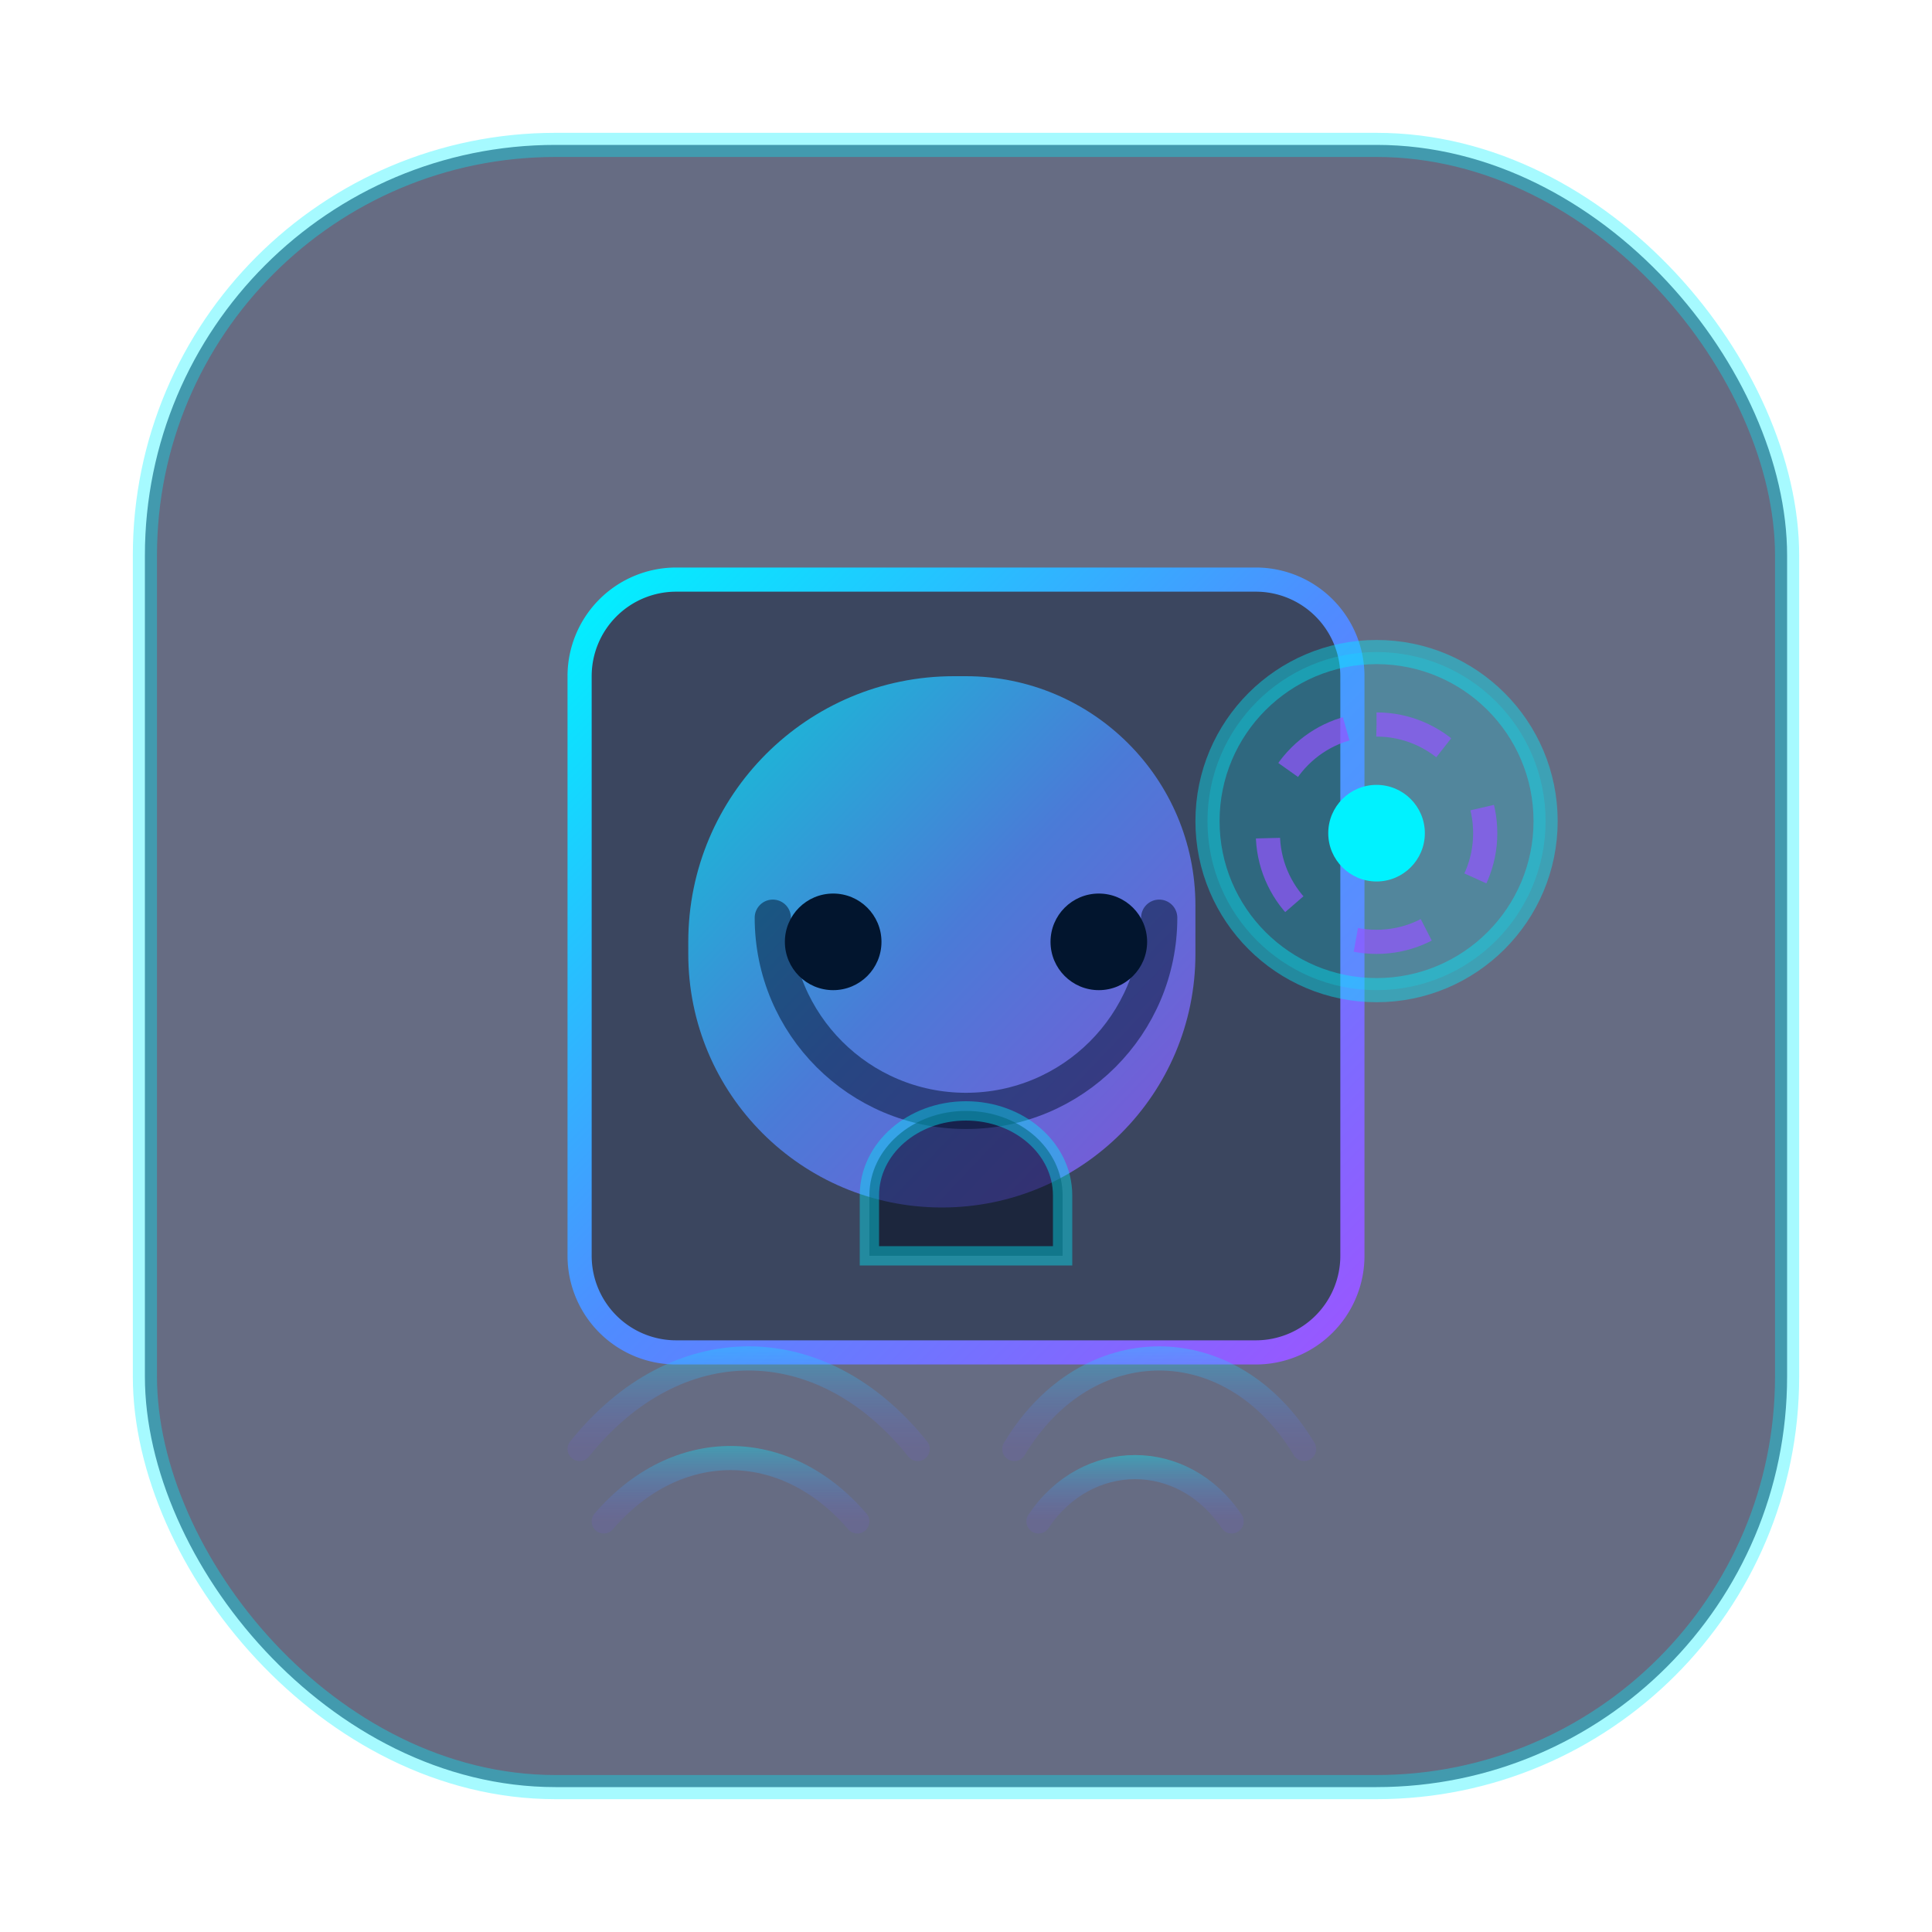 <svg width="160" height="160" viewBox="0 0 160 160" xmlns="http://www.w3.org/2000/svg" role="img" aria-labelledby="title desc">
  <title>AI 身份认证</title>
  <desc>结合人脸轮廓与数字指纹的身份认证图标</desc>
  <defs>
    <linearGradient id="faceGradient" x1="0%" y1="0%" x2="100%" y2="100%">
      <stop offset="0%" stop-color="#00f2ff"/>
      <stop offset="50%" stop-color="#4f8cff"/>
      <stop offset="100%" stop-color="#9a56ff"/>
    </linearGradient>
    <linearGradient id="fingerprintGradient" x1="50%" y1="0%" x2="50%" y2="100%">
      <stop offset="0%" stop-color="#0ff" stop-opacity="0.4"/>
      <stop offset="100%" stop-color="#7b4fff" stop-opacity="0.1"/>
    </linearGradient>
  </defs>
  <rect x="12" y="12" width="136" height="136" rx="34" fill="rgba(16,26,62,0.64)" stroke="rgba(0,240,255,0.35)" stroke-width="2"/>
  <path d="M56 48h48a8 8 0 0 1 8 8v48a8 8 0 0 1-8 8H56a8 8 0 0 1-8-8V56a8 8 0 0 1 8-8Z" fill="rgba(0,18,46,0.42)" stroke="url(#faceGradient)" stroke-width="2"/>
  <path d="M80 56c10.49 0 19 8.51 19 19v4c0 11.6-9.4 21-21 21s-21-9.4-21-21v-1c0-12.15 9.85-22 22-22Z" fill="url(#faceGradient)" opacity="0.75"/>
  <path d="M64 76c0 8.84 7.16 16 16 16s16-7.16 16-16" fill="none" stroke="rgba(2,18,46,0.5)" stroke-width="3" stroke-linecap="round"/>
  <circle cx="69" cy="78" r="4" fill="#02152e"/>
  <circle cx="91" cy="78" r="4" fill="#02152e"/>
  <path d="M80 92c4.42 0 8 3.13 8 7v5H72v-5c0-3.87 3.58-7 8-7Z" fill="rgba(3,12,34,0.55)" stroke="rgba(0,240,255,0.4)" stroke-width="1.6"/>
  <g fill="none" stroke="url(#fingerprintGradient)" stroke-width="2" stroke-linecap="round">
    <path d="M48 120c8-10 20-10 28 0"/>
    <path d="M50 126c6-7 15-7 21 0"/>
    <path d="M84 120c6-10 18-10 24 0"/>
    <path d="M86 126c4-6 12-6 16 0"/>
  </g>
  <path d="M114 54c7.73 0 14 6.27 14 14s-6.27 14-14 14-14-6.27-14-14 6.27-14 14-14Z" fill="rgba(0,240,255,0.2)" stroke="rgba(0,240,255,0.4)" stroke-width="2"/>
  <path d="M114 60c4.97 0 9 4.03 9 9s-4.03 9-9 9-9-4.03-9-9 4.03-9 9-9Z" fill="none" stroke="rgba(148,85,255,0.7)" stroke-width="2" stroke-dasharray="6 6"/>
  <circle cx="114" cy="69" r="4" fill="#00f2ff"/>
</svg>

